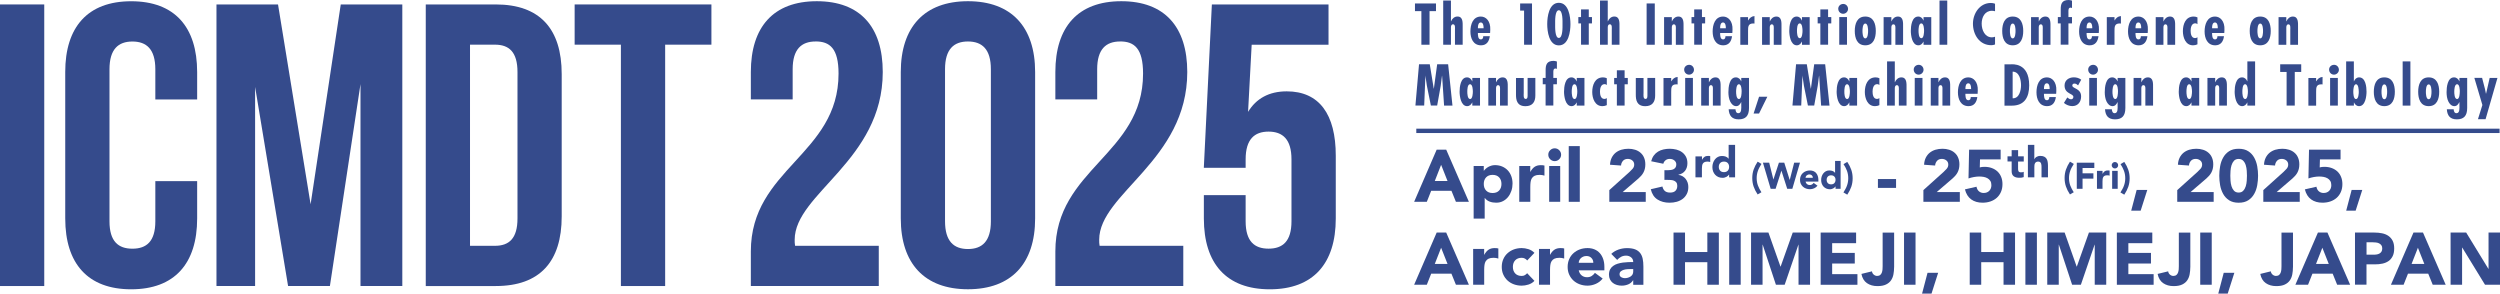 <?xml version="1.0" encoding="UTF-8"?>
<svg id="_レイヤー_2" data-name="レイヤー 2" xmlns="http://www.w3.org/2000/svg" viewBox="0 0 658.76 77.37">
  <defs>
    <style>
      .cls-1 {
        fill: none;
        stroke: #354b8c;
        stroke-miterlimit: 10;
        stroke-width: 1.15px;
      }

      .cls-2 {
        fill: #354b8c;
      }
    </style>
  </defs>
  <g id="text">
    <g>
      <g>
        <path class="cls-2" d="m0,1.17h11.66v74.2H0V1.17Z"/>
        <path class="cls-2" d="m51.95,47.71v9.86c0,11.87-5.94,18.66-17.38,18.66s-17.38-6.78-17.38-18.66V18.98C17.18,7.11,23.12.33,34.57.33s17.38,6.78,17.38,18.66v7.21h-11.02v-7.95c0-5.3-2.33-7.31-6.04-7.31s-6.04,2.01-6.04,7.31v40.07c0,5.3,2.33,7.21,6.04,7.21s6.04-1.91,6.04-7.21v-10.6h11.02Z"/>
        <path class="cls-2" d="m81.84,53.86L89.79,1.17h16.22v74.2h-11.02V22.16l-8.06,53.21h-11.02l-8.69-52.47v52.47h-10.18V1.17h16.22l8.59,52.68Z"/>
        <path class="cls-2" d="m112.19,1.17h18.44c11.66,0,17.38,6.47,17.38,18.34v37.52c0,11.87-5.72,18.34-17.38,18.34h-18.44V1.17Zm11.66,10.6v53h6.57c3.71,0,5.94-1.91,5.94-7.21V18.98c0-5.3-2.23-7.21-5.94-7.21h-6.57Z"/>
        <path class="cls-2" d="m151.42,1.17h36.04v10.6h-12.19v63.6h-11.66V11.77h-12.19V1.17Z"/>
        <path class="cls-2" d="m214.91,10.93c-3.71,0-6.04,2.01-6.04,7.31v7.95h-11.02v-7.21c0-11.87,5.94-18.66,17.38-18.66s17.38,6.78,17.38,18.66c0,23.32-23.21,32.01-23.21,44.2,0,.53,0,1.06.11,1.59h22.05v10.6h-33.71v-9.12c0-21.84,23.11-25.44,23.11-46.85,0-6.68-2.33-8.48-6.04-8.48Z"/>
        <path class="cls-2" d="m237.36,18.98c0-11.87,6.25-18.66,17.7-18.66s17.7,6.78,17.7,18.66v38.58c0,11.87-6.25,18.66-17.7,18.66s-17.7-6.78-17.7-18.66V18.98Zm11.66,39.33c0,5.3,2.33,7.31,6.04,7.31s6.04-2.01,6.04-7.31V18.24c0-5.3-2.33-7.31-6.04-7.31s-6.04,2.01-6.04,7.31v40.07Z"/>
        <path class="cls-2" d="m295.15,10.93c-3.71,0-6.04,2.01-6.04,7.31v7.95h-11.02v-7.21c0-11.87,5.94-18.66,17.38-18.66s17.38,6.78,17.38,18.66c0,23.32-23.21,32.01-23.21,44.2,0,.53,0,1.06.11,1.59h22.05v10.6h-33.71v-9.12c0-21.84,23.11-25.44,23.11-46.85,0-6.68-2.33-8.48-6.04-8.48Z"/>
        <path class="cls-2" d="m328.23,51.42v6.89c0,5.3,2.33,7.21,6.04,7.21s6.04-1.91,6.04-7.21v-16.32c0-5.3-2.33-7.31-6.04-7.31s-6.04,2.01-6.04,7.31v2.23h-11.02l2.12-43.04h30.74v10.6h-20.25l-.95,17.7c2.12-3.5,5.51-5.41,10.18-5.41,8.59,0,12.93,6.04,12.93,16.96v16.54c0,11.87-5.94,18.66-17.38,18.66s-17.38-6.78-17.38-18.66v-6.15h11.02Z"/>
      </g>
      <g>
        <path class="cls-2" d="m378.57,39.43h2.51l5.98,13.75h-3.42l-1.18-2.91h-5.34l-1.15,2.91h-3.34l5.94-13.75Zm1.17,4l-1.67,4.27h3.36l-1.69-4.27Z"/>
        <path class="cls-2" d="m388.3,43.75h2.68v1.24h.04c.12-.17.27-.34.46-.51.19-.18.41-.33.66-.48.25-.14.53-.26.83-.35.3-.09.61-.14.95-.14.7,0,1.33.12,1.9.36s1.06.58,1.47,1.01.72.95.94,1.54c.22.6.33,1.25.33,1.96,0,.66-.1,1.29-.3,1.89-.2.6-.49,1.14-.85,1.6-.37.47-.82.84-1.35,1.12-.53.28-1.13.42-1.81.42-.61,0-1.18-.09-1.7-.28-.52-.19-.96-.51-1.29-.96h-.04v5.44h-2.91v-13.87Zm2.68,4.72c0,.71.2,1.29.61,1.73.41.44.98.66,1.72.66s1.31-.22,1.72-.66c.41-.44.61-1.02.61-1.73s-.2-1.29-.61-1.73c-.41-.44-.98-.66-1.72-.66s-1.31.22-1.72.66c-.41.44-.61,1.02-.61,1.73Z"/>
        <path class="cls-2" d="m400.32,43.75h2.91v1.52h.04c.31-.58.68-1.02,1.11-1.31.43-.29.96-.44,1.61-.44.17,0,.34,0,.51.02s.32.04.47.08v2.66c-.21-.06-.41-.11-.61-.15-.2-.03-.41-.05-.63-.05-.56,0-1,.08-1.32.23s-.57.37-.75.65c-.18.28-.29.61-.34,1-.05.39-.08.82-.08,1.28v3.94h-2.91v-9.44Z"/>
        <path class="cls-2" d="m407.98,40.77c0-.47.16-.86.5-1.19.33-.33.73-.5,1.19-.5s.86.17,1.19.5c.33.33.5.73.5,1.19s-.17.86-.5,1.19c-.33.33-.73.5-1.19.5s-.86-.17-1.19-.5c-.33-.33-.5-.73-.5-1.19Zm.23,2.97h2.91v9.44h-2.91v-9.44Z"/>
        <path class="cls-2" d="m413.37,38.5h2.91v14.68h-2.91v-14.68Z"/>
        <path class="cls-2" d="m424.05,50.1l5.34-4.8c.27-.25.54-.52.82-.84.27-.31.41-.67.41-1.09,0-.47-.17-.83-.51-1.1-.34-.27-.73-.4-1.18-.4-.54,0-.97.17-1.27.51s-.48.75-.51,1.24l-2.91-.21c.04-.71.19-1.33.45-1.85.26-.52.6-.96,1.03-1.31.43-.35.93-.61,1.51-.79.58-.17,1.2-.26,1.87-.26.62,0,1.2.09,1.75.26.54.17,1.02.43,1.42.78.4.34.72.77.94,1.29.23.52.34,1.12.34,1.81,0,.44-.05.84-.14,1.19-.09.36-.22.68-.38.97-.16.29-.35.56-.57.81-.22.25-.46.49-.72.72l-4.18,3.59h6.1v2.56h-9.6v-3.09Z"/>
        <path class="cls-2" d="m438.55,44.85h.95c.27,0,.54-.02.8-.06.26-.04.5-.11.71-.22.21-.11.38-.27.51-.47.13-.2.19-.46.19-.79,0-.41-.17-.76-.5-1.03-.33-.27-.73-.41-1.21-.41-.45,0-.83.12-1.13.37s-.49.55-.58.91l-3.2-.66c.16-.6.39-1.1.7-1.52.31-.42.68-.76,1.11-1.02s.9-.45,1.43-.57c.52-.12,1.08-.18,1.66-.18s1.19.08,1.76.22c.56.15,1.06.38,1.49.7.43.32.77.72,1.02,1.19s.38,1.05.38,1.71c0,.76-.2,1.42-.6,1.96-.4.54-.98.89-1.75,1.05v.06c.41.05.78.17,1.1.37.32.19.59.43.81.72.22.29.39.61.51.97s.17.74.17,1.15c0,.69-.13,1.29-.4,1.81-.27.52-.62.95-1.07,1.29-.45.34-.97.6-1.57.77-.6.17-1.24.25-1.91.25-1.23,0-2.29-.28-3.18-.85-.89-.57-1.47-1.47-1.76-2.7l3.07-.72c.1.49.31.88.63,1.17s.79.43,1.41.43,1.1-.16,1.41-.49.46-.75.46-1.27c0-.39-.08-.69-.24-.9-.16-.21-.37-.37-.63-.48-.26-.1-.55-.17-.87-.18-.32-.02-.65-.03-.97-.03h-.68v-2.53Z"/>
        <path class="cls-2" d="m446.78,41.21h1.7v.88h.02c.18-.34.4-.59.65-.76.25-.17.56-.25.94-.25.1,0,.2,0,.29.01.1,0,.19.02.27.05v1.55c-.12-.04-.24-.07-.36-.08s-.24-.03-.37-.03c-.32,0-.58.05-.77.14-.19.09-.33.22-.44.38s-.17.36-.2.58c-.03.23-.05.48-.05.75v2.3h-1.7v-5.5Z"/>
        <path class="cls-2" d="m457.19,46.72h-1.56v-.72h-.02c-.07.1-.16.2-.27.3s-.24.19-.38.28c-.15.08-.31.15-.49.2-.18.05-.36.08-.55.08-.41,0-.78-.07-1.11-.21-.33-.14-.62-.34-.85-.59s-.42-.55-.55-.9-.19-.73-.19-1.14c0-.38.06-.75.18-1.1s.28-.66.5-.93c.21-.27.48-.49.79-.65.31-.16.66-.24,1.05-.24.35,0,.69.05.99.16.31.11.56.3.75.56h.02v-3.65h1.7v8.56Zm-1.56-2.75c0-.41-.12-.75-.36-1.01-.24-.26-.57-.38-1-.38s-.76.13-1,.38c-.24.26-.36.59-.36,1.01s.12.75.36,1.01c.24.26.57.38,1,.38s.76-.13,1-.38c.24-.26.36-.59.36-1.01Z"/>
        <path class="cls-2" d="m464.14,43.22c-.19.31-.37.61-.52.89-.16.29-.29.57-.39.87-.11.29-.19.6-.25.92-.06.32-.09.67-.09,1.04s.03.72.09,1.04c.06.32.14.63.25.92.11.29.24.58.39.87.16.29.33.58.52.89l-1,.58-.02-.04c-.45-.67-.79-1.35-1.03-2.04-.24-.69-.36-1.44-.36-2.24s.12-1.55.36-2.24c.24-.69.59-1.37,1.03-2.04l.02-.04,1,.58Z"/>
        <path class="cls-2" d="m464.54,42.87h1.65l1.1,4.41h.02l1.44-4.41h1.41l1.43,4.53h.02l1.16-4.53h1.53l-2.01,6.88h-1.35l-1.52-4.76h-.02l-1.52,4.76h-1.3l-2.04-6.88Z"/>
        <path class="cls-2" d="m478.92,48.93c-.23.3-.53.53-.88.69-.36.16-.73.24-1.11.24-.36,0-.7-.06-1.02-.17-.32-.12-.6-.28-.84-.5-.24-.22-.42-.48-.56-.78s-.2-.64-.2-1.02.07-.72.2-1.02.32-.57.56-.78c.24-.22.51-.38.84-.5.32-.12.66-.17,1.02-.17.34,0,.64.06.92.17.28.12.51.28.7.5.19.22.34.48.44.78.1.3.16.64.16,1.02v.46h-3.38c.06.28.18.5.38.66.19.17.43.25.72.25.24,0,.44-.05.61-.16.17-.11.31-.24.43-.41l1.02.75Zm-1.23-2.08c0-.25-.07-.46-.24-.63-.17-.17-.39-.26-.65-.26-.16,0-.3.03-.43.08-.12.05-.23.12-.32.2s-.16.17-.2.28-.08.22-.08.34h1.92Z"/>
        <path class="cls-2" d="m485.01,49.75h-1.34v-.62h-.02c-.06.08-.13.17-.23.26-.09.09-.2.17-.33.24-.13.07-.27.13-.42.17-.15.05-.31.07-.47.07-.35,0-.67-.06-.95-.18-.28-.12-.53-.29-.73-.51-.2-.22-.36-.47-.47-.77-.11-.3-.17-.62-.17-.98,0-.33.05-.65.15-.95s.24-.57.43-.8.41-.42.67-.56.57-.21.9-.21c.3,0,.59.05.85.14.26.09.48.25.65.48h.02v-3.13h1.46v7.34Zm-1.34-2.36c0-.36-.1-.64-.31-.86-.2-.22-.49-.33-.86-.33s-.66.11-.86.33c-.2.22-.31.51-.31.86s.1.64.31.86c.2.22.49.33.86.33s.66-.11.86-.33c.2-.22.31-.51.31-.86Z"/>
        <path class="cls-2" d="m485.77,50.68c.19-.31.37-.61.52-.89.16-.28.29-.57.39-.87.11-.29.19-.6.25-.92.06-.32.09-.67.09-1.04s-.03-.72-.09-1.04c-.06-.32-.14-.63-.25-.92-.11-.29-.24-.58-.39-.87-.16-.28-.33-.58-.52-.89l1-.58.02.04c.45.67.79,1.35,1.03,2.04.24.69.36,1.44.36,2.24s-.12,1.55-.36,2.24c-.24.69-.59,1.37-1.03,2.04l-.02.04-1-.58Z"/>
        <path class="cls-2" d="m499.62,49.51h-4.78v-2.33h4.78v2.33Z"/>
        <path class="cls-2" d="m506.81,50.1l5.34-4.8c.27-.25.54-.52.82-.84.27-.31.41-.67.41-1.09,0-.47-.17-.83-.51-1.1-.34-.27-.73-.4-1.18-.4-.54,0-.97.17-1.27.51s-.48.75-.51,1.24l-2.91-.21c.04-.71.19-1.33.45-1.85.26-.52.6-.96,1.03-1.31.43-.35.93-.61,1.51-.79.58-.17,1.2-.26,1.87-.26.62,0,1.2.09,1.75.26.54.17,1.02.43,1.42.78.4.34.72.77.94,1.29.23.52.34,1.12.34,1.81,0,.44-.05.84-.14,1.19-.09.36-.22.68-.38.97-.16.29-.35.56-.57.81-.22.25-.46.49-.72.72l-4.18,3.59h6.1v2.56h-9.6v-3.09Z"/>
        <path class="cls-2" d="m527.2,42h-5.46l-.06,2.12c.3-.1.71-.16,1.22-.16.7,0,1.34.1,1.92.31s1.08.51,1.51.9c.42.4.75.87.98,1.44.23.56.35,1.19.35,1.89,0,.78-.13,1.47-.4,2.08-.27.61-.63,1.12-1.1,1.54-.47.42-1.02.74-1.66.96-.64.22-1.34.33-2.09.33-1.19,0-2.19-.29-2.99-.87-.8-.58-1.35-1.46-1.65-2.64l3.05-.7c.08.49.28.89.62,1.19.34.3.76.46,1.26.46.62,0,1.12-.19,1.49-.58.37-.39.55-.88.55-1.48,0-.45-.09-.83-.28-1.12-.19-.29-.43-.52-.74-.7-.3-.17-.64-.29-1.02-.36-.38-.06-.75-.1-1.13-.1-.48,0-.96.05-1.45.14-.49.09-.96.21-1.41.37l.16-7.59h8.31v2.56Z"/>
        <path class="cls-2" d="m533.26,42.57h-1.49v1.83c0,.15,0,.29.02.41.02.12.05.23.1.32.05.09.13.16.24.21.11.05.25.07.44.07.09,0,.21,0,.36-.03.15-.02.26-.06.33-.13v1.42c-.19.07-.39.11-.59.14-.2.02-.4.03-.6.03-.29,0-.55-.03-.79-.09-.24-.06-.45-.16-.63-.29-.18-.13-.32-.3-.42-.52-.1-.21-.15-.47-.15-.77v-2.62h-1.09v-1.36h1.09v-1.63h1.7v1.63h1.49v1.36Z"/>
        <path class="cls-2" d="m536.05,38.16v3.8h.02c.04-.11.1-.21.19-.32.09-.11.2-.2.33-.28.13-.08.28-.15.45-.2.17-.05.36-.08.57-.08.43,0,.78.07,1.04.2.26.13.47.32.62.55.15.23.25.51.3.83.05.32.08.66.08,1.03v3.03h-1.7v-2.69c0-.16,0-.32-.02-.49-.01-.17-.05-.33-.1-.47-.06-.14-.14-.26-.26-.35s-.28-.14-.5-.14-.4.04-.53.12c-.14.08-.24.19-.31.32s-.12.28-.14.45-.03.34-.03.52v2.74h-1.7v-8.56h1.7Z"/>
        <path class="cls-2" d="m546.44,43.22c-.19.31-.37.61-.52.89-.16.29-.29.57-.39.87-.11.29-.19.6-.25.92-.06.32-.09.67-.09,1.04s.03.72.09,1.04c.06.32.14.63.25.92.11.29.24.58.39.87.16.29.33.58.52.89l-1,.58-.02-.04c-.45-.67-.79-1.35-1.03-2.04-.24-.69-.36-1.44-.36-2.24s.12-1.55.36-2.24c.24-.69.59-1.37,1.03-2.04l.02-.04,1,.58Z"/>
        <path class="cls-2" d="m547.25,42.87h4.61v1.4h-3.1v1.4h2.86v1.4h-2.86v2.68h-1.52v-6.88Z"/>
        <path class="cls-2" d="m552.57,45.03h1.46v.76h.02c.16-.29.34-.51.55-.66s.48-.22.81-.22c.08,0,.17,0,.25,0,.08,0,.16.02.23.04v1.33c-.1-.03-.21-.06-.31-.07-.1-.02-.21-.02-.32-.02-.28,0-.5.04-.66.12-.16.08-.29.19-.37.33s-.14.31-.17.5c-.03.19-.04.41-.04.64v1.97h-1.46v-4.72Z"/>
        <path class="cls-2" d="m556.44,43.54c0-.23.08-.43.25-.6.17-.17.36-.25.6-.25s.43.08.6.25c.17.17.25.36.25.6s-.08.43-.25.6c-.16.17-.36.25-.6.25s-.43-.08-.6-.25c-.16-.17-.25-.36-.25-.6Zm.12,1.49h1.46v4.72h-1.46v-4.72Z"/>
        <path class="cls-2" d="m558.76,50.68c.19-.31.37-.61.52-.89.16-.28.29-.57.39-.87.11-.29.19-.6.25-.92.06-.32.09-.67.09-1.04s-.03-.72-.09-1.04c-.06-.32-.14-.63-.25-.92-.11-.29-.24-.58-.39-.87-.16-.28-.33-.58-.52-.89l1-.58.02.04c.45.67.79,1.35,1.03,2.04.24.69.36,1.44.36,2.24s-.12,1.55-.36,2.24c-.24.69-.59,1.37-1.03,2.04l-.02.04-1-.58Z"/>
        <path class="cls-2" d="m563.02,50.04h2.8l-1.75,5.48h-2.49l1.44-5.48Z"/>
        <path class="cls-2" d="m573.7,50.1l5.34-4.8c.27-.25.54-.52.82-.84.27-.31.41-.67.41-1.09,0-.47-.17-.83-.51-1.1-.34-.27-.73-.4-1.18-.4-.54,0-.97.17-1.27.51s-.48.75-.51,1.24l-2.91-.21c.04-.71.19-1.33.45-1.85.26-.52.6-.96,1.03-1.31.43-.35.93-.61,1.51-.79.58-.17,1.2-.26,1.87-.26.62,0,1.2.09,1.75.26.54.17,1.02.43,1.42.78.4.34.72.77.94,1.29.23.52.34,1.12.34,1.81,0,.44-.05.84-.14,1.19-.09.36-.22.68-.38.97-.16.29-.35.56-.57.81-.22.25-.46.49-.72.72l-4.18,3.59h6.1v2.56h-9.6v-3.09Z"/>
        <path class="cls-2" d="m584.79,46.31c0-.82.07-1.64.22-2.49.15-.84.41-1.61.8-2.29.38-.69.9-1.25,1.56-1.68s1.5-.65,2.53-.65,1.86.22,2.53.65,1.18.99,1.56,1.68c.38.69.65,1.45.8,2.29.15.84.22,1.67.22,2.49s-.07,1.64-.22,2.49c-.15.84-.41,1.61-.8,2.29-.38.69-.9,1.25-1.56,1.68-.66.43-1.5.65-2.53.65s-1.86-.22-2.53-.65c-.66-.43-1.18-.99-1.56-1.68-.38-.69-.65-1.45-.8-2.29s-.22-1.67-.22-2.49Zm2.91,0c0,.36.02.8.05,1.3.03.51.12.99.26,1.46.14.47.36.86.65,1.18.29.32.7.49,1.23.49s.93-.16,1.22-.49c.3-.32.52-.72.66-1.18.14-.47.23-.95.26-1.46s.05-.94.05-1.3-.02-.8-.05-1.3c-.03-.51-.12-.99-.26-1.46-.14-.47-.36-.86-.66-1.18-.3-.32-.71-.49-1.22-.49s-.94.16-1.23.49c-.29.32-.51.72-.65,1.18-.14.47-.23.95-.26,1.46-.03.5-.05.94-.05,1.3Z"/>
        <path class="cls-2" d="m596.38,50.1l5.34-4.8c.27-.25.54-.52.82-.84.27-.31.41-.67.41-1.09,0-.47-.17-.83-.51-1.1-.34-.27-.73-.4-1.18-.4-.54,0-.97.17-1.27.51s-.48.75-.51,1.24l-2.91-.21c.04-.71.19-1.33.45-1.85.26-.52.6-.96,1.03-1.31.43-.35.93-.61,1.51-.79.58-.17,1.2-.26,1.87-.26.62,0,1.2.09,1.75.26.54.17,1.02.43,1.42.78.4.34.72.77.94,1.29.23.52.34,1.12.34,1.81,0,.44-.05.84-.14,1.19-.09.36-.22.68-.38.97-.16.29-.35.56-.57.81-.22.25-.46.49-.72.72l-4.18,3.59h6.1v2.56h-9.6v-3.09Z"/>
        <path class="cls-2" d="m616.77,42h-5.46l-.06,2.12c.3-.1.71-.16,1.22-.16.7,0,1.34.1,1.92.31s1.08.51,1.51.9c.42.4.75.87.98,1.44.23.56.35,1.19.35,1.89,0,.78-.13,1.47-.4,2.08-.27.61-.63,1.12-1.1,1.54-.47.42-1.02.74-1.66.96-.64.22-1.34.33-2.09.33-1.19,0-2.19-.29-2.99-.87-.8-.58-1.35-1.46-1.65-2.64l3.05-.7c.08.49.28.89.62,1.19.34.3.76.46,1.26.46.62,0,1.12-.19,1.49-.58.37-.39.55-.88.55-1.48,0-.45-.09-.83-.28-1.12-.19-.29-.43-.52-.74-.7-.3-.17-.64-.29-1.02-.36-.38-.06-.75-.1-1.13-.1-.48,0-.96.05-1.45.14-.49.09-.96.21-1.41.37l.16-7.59h8.31v2.56Z"/>
        <path class="cls-2" d="m619.67,50.04h2.8l-1.75,5.48h-2.49l1.44-5.48Z"/>
        <path class="cls-2" d="m378.57,61.28h2.51l5.98,13.75h-3.42l-1.18-2.91h-5.34l-1.15,2.91h-3.34l5.94-13.75Zm1.17,4l-1.67,4.27h3.36l-1.69-4.27Z"/>
        <path class="cls-2" d="m388.17,65.6h2.91v1.52h.04c.31-.58.68-1.02,1.11-1.31.43-.29.96-.44,1.61-.44.17,0,.34,0,.51.02s.32.04.47.08v2.66c-.21-.06-.41-.11-.61-.15-.2-.03-.41-.05-.63-.05-.56,0-1,.08-1.32.23s-.57.37-.75.65c-.18.28-.29.61-.34,1-.05.39-.08.82-.08,1.28v3.94h-2.91v-9.44Z"/>
        <path class="cls-2" d="m402.41,68.64c-.14-.21-.34-.38-.6-.51-.26-.14-.54-.2-.83-.2-.74,0-1.31.22-1.72.66s-.61,1.02-.61,1.73.2,1.29.61,1.73.98.66,1.72.66c.32,0,.6-.07.83-.21.23-.14.43-.31.6-.51l1.92,2.02c-.45.47-.99.79-1.6.98-.62.19-1.2.28-1.76.28-.73,0-1.41-.12-2.05-.35-.64-.23-1.2-.57-1.67-1s-.84-.95-1.12-1.56-.41-1.29-.41-2.04.14-1.43.41-2.04.64-1.13,1.12-1.56,1.03-.77,1.67-1c.64-.23,1.32-.35,2.05-.35.56,0,1.14.09,1.76.28.61.19,1.15.51,1.6.98l-1.92,2.02Z"/>
        <path class="cls-2" d="m405.52,65.6h2.91v1.52h.04c.31-.58.68-1.02,1.11-1.31.43-.29.96-.44,1.61-.44.17,0,.34,0,.51.02s.32.04.47.08v2.66c-.21-.06-.41-.11-.61-.15-.2-.03-.41-.05-.63-.05-.56,0-1,.08-1.32.23s-.57.37-.75.65c-.18.28-.29.61-.34,1-.05.39-.08.82-.08,1.28v3.94h-2.91v-9.44Z"/>
        <path class="cls-2" d="m422.31,73.4c-.47.6-1.06,1.06-1.77,1.38-.71.32-1.45.49-2.21.49s-1.41-.12-2.05-.35c-.64-.23-1.2-.57-1.67-1s-.84-.95-1.12-1.56-.41-1.29-.41-2.04.14-1.43.41-2.04.64-1.13,1.12-1.56,1.03-.77,1.67-1c.64-.23,1.32-.35,2.05-.35.67,0,1.29.12,1.84.35.55.23,1.02.57,1.4,1,.38.43.68.96.88,1.56.21.61.31,1.29.31,2.04v.91h-6.76c.12.56.37,1,.76,1.33.39.33.87.49,1.44.49.48,0,.88-.11,1.21-.32.33-.21.62-.49.86-.83l2.04,1.5Zm-2.47-4.16c.01-.49-.15-.91-.49-1.26-.34-.35-.77-.52-1.3-.52-.32,0-.61.05-.85.16-.25.1-.46.24-.63.4-.18.16-.31.35-.41.56-.1.21-.15.44-.16.67h3.85Z"/>
        <path class="cls-2" d="m430.36,73.85h-.04c-.32.51-.75.87-1.29,1.09-.54.22-1.1.33-1.7.33-.44,0-.86-.06-1.27-.18-.41-.12-.77-.31-1.08-.55-.31-.25-.56-.55-.74-.91-.18-.36-.27-.78-.27-1.26,0-.54.1-1,.3-1.38s.47-.69.82-.93c.34-.25.73-.44,1.17-.57s.9-.24,1.37-.3c.47-.06.94-.1,1.42-.12.47-.01.91-.02,1.31-.02,0-.52-.18-.93-.55-1.23-.37-.3-.81-.46-1.31-.46s-.92.1-1.31.3c-.4.2-.75.48-1.06.83l-1.55-1.59c.54-.51,1.18-.88,1.9-1.14.73-.25,1.48-.38,2.25-.38.85,0,1.56.11,2.11.32.55.21.99.53,1.32.94.33.41.56.92.69,1.52.13.6.19,1.3.19,2.09v4.8h-2.68v-1.18Zm-.72-2.95c-.22,0-.5.01-.83.03-.33.02-.65.08-.95.17-.3.09-.56.23-.78.41-.21.18-.32.43-.32.76,0,.35.15.61.45.78.3.17.61.25.93.25.28,0,.56-.04.83-.12.27-.08.5-.19.71-.33s.37-.32.5-.54c.12-.22.18-.48.18-.78v-.62h-.72Z"/>
        <path class="cls-2" d="m440.98,61.28h3.03v5.13h5.88v-5.13h3.03v13.75h-3.03v-5.94h-5.88v5.94h-3.03v-13.75Z"/>
        <path class="cls-2" d="m455.65,61.28h3.03v13.75h-3.03v-13.75Z"/>
        <path class="cls-2" d="m461.41,61.28h4.58l3.17,8.97h.04l3.19-8.97h4.56v13.75h-3.03v-10.55h-.04l-3.61,10.55h-2.31l-3.48-10.55h-.04v10.55h-3.03v-13.75Z"/>
        <path class="cls-2" d="m479.75,61.28h9.34v2.8h-6.31v2.56h5.96v2.8h-5.96v2.8h6.66v2.8h-9.69v-13.75Z"/>
        <path class="cls-2" d="m499.1,70.43c0,.63-.06,1.25-.17,1.85-.11.6-.32,1.12-.63,1.58-.31.46-.75.83-1.33,1.11s-1.33.42-2.26.42c-1.09,0-2.01-.26-2.76-.78-.75-.52-1.24-1.33-1.46-2.43l2.78-.68c.04.34.19.62.46.86.27.23.57.35.9.35s.62-.09.82-.26.34-.39.43-.65.15-.54.17-.84.03-.59.03-.84v-8.82h3.03v9.15Z"/>
        <path class="cls-2" d="m501.72,61.28h3.03v13.75h-3.03v-13.75Z"/>
        <path class="cls-2" d="m507.91,71.89h2.8l-1.75,5.48h-2.49l1.44-5.48Z"/>
        <path class="cls-2" d="m519.03,61.28h3.03v5.13h5.88v-5.13h3.03v13.75h-3.03v-5.94h-5.88v5.94h-3.03v-13.75Z"/>
        <path class="cls-2" d="m533.7,61.28h3.03v13.75h-3.03v-13.75Z"/>
        <path class="cls-2" d="m539.46,61.28h4.58l3.17,8.97h.04l3.19-8.97h4.56v13.75h-3.03v-10.55h-.04l-3.61,10.55h-2.31l-3.48-10.55h-.04v10.55h-3.03v-13.75Z"/>
        <path class="cls-2" d="m557.8,61.28h9.34v2.8h-6.31v2.56h5.96v2.8h-5.96v2.8h6.66v2.8h-9.69v-13.75Z"/>
        <path class="cls-2" d="m577.15,70.43c0,.63-.06,1.25-.17,1.85-.11.6-.32,1.12-.63,1.58-.31.46-.75.83-1.33,1.11s-1.33.42-2.26.42c-1.09,0-2.01-.26-2.76-.78-.75-.52-1.24-1.33-1.46-2.43l2.78-.68c.04.34.19.62.46.86.27.23.57.35.9.35s.62-.09.82-.26.34-.39.43-.65.15-.54.17-.84.03-.59.03-.84v-8.82h3.03v9.15Z"/>
        <path class="cls-2" d="m579.77,61.28h3.03v13.75h-3.03v-13.75Z"/>
        <path class="cls-2" d="m585.96,71.89h2.8l-1.75,5.48h-2.49l1.44-5.48Z"/>
        <path class="cls-2" d="m604.2,70.43c0,.63-.06,1.25-.17,1.85-.11.6-.32,1.12-.63,1.58-.31.46-.75.83-1.33,1.11s-1.33.42-2.26.42c-1.09,0-2.01-.26-2.76-.78-.75-.52-1.24-1.33-1.46-2.43l2.78-.68c.04.34.19.62.46.86.27.23.57.35.9.35s.62-.09.82-.26.34-.39.43-.65.15-.54.17-.84.03-.59.03-.84v-8.82h3.03v9.15Z"/>
        <path class="cls-2" d="m610.78,61.28h2.51l5.98,13.75h-3.42l-1.18-2.91h-5.34l-1.15,2.91h-3.34l5.94-13.75Zm1.17,4l-1.67,4.27h3.36l-1.69-4.27Z"/>
        <path class="cls-2" d="m620.54,61.28h5.11c.71,0,1.39.06,2.02.19.63.13,1.19.35,1.66.67s.85.74,1.13,1.28c.28.54.42,1.21.42,2.03s-.13,1.48-.39,2.02c-.26.54-.62.98-1.07,1.3-.45.32-.99.55-1.61.69s-1.29.2-2.02.2h-2.21v5.36h-3.03v-13.75Zm3.03,5.83h2.02c.27,0,.53-.03.79-.08.25-.05.48-.14.68-.26s.36-.29.49-.51c.12-.21.18-.48.18-.81,0-.35-.08-.63-.24-.84-.16-.21-.37-.38-.62-.5-.25-.12-.53-.19-.84-.22-.31-.03-.61-.05-.89-.05h-1.55v3.26Z"/>
        <path class="cls-2" d="m635.96,61.28h2.51l5.98,13.75h-3.42l-1.18-2.91h-5.34l-1.15,2.91h-3.34l5.94-13.75Zm1.17,4l-1.67,4.27h3.36l-1.69-4.27Z"/>
        <path class="cls-2" d="m645.73,61.28h4.12l5.85,9.56h.04v-9.56h3.03v13.75h-3.96l-6-9.79h-.04v9.79h-3.03v-13.75Z"/>
      </g>
      <g>
        <path class="cls-2" d="m378.39.91v2.02h-1.7v8.86h-2.15V2.93h-1.69V.91h5.54Z"/>
        <path class="cls-2" d="m382.33.14v5.48h.03c.27-.69.89-1.27,1.69-1.27,1.5,0,1.37,1.67,1.37,2.73v4.71h-2.03v-4c0-.38.14-1.39-.51-1.39-.46,0-.55.48-.55.84v4.55h-2.04V.14h2.04Z"/>
        <path class="cls-2" d="m392.65,8.69h-3.22c.01.53-.01,1.69.76,1.69.52,0,.65-.4.65-.84h1.73c-.17,1.34-.82,2.4-2.31,2.4-2.06,0-2.8-1.83-2.8-3.64s.63-3.94,2.76-3.94c1.34,0,2.58,1.2,2.47,3.49l-.04.84Zm-1.72-1.43c0-.48-.1-1.34-.74-1.34s-.75.84-.75,1.3v.22h1.49v-.17Z"/>
        <path class="cls-2" d="m403.69.91v10.88h-2.09V2.79h-1.04V.91h3.13Z"/>
        <path class="cls-2" d="m413.82,6.35c0,1.92-.45,5.61-3.06,5.61s-3.06-3.7-3.06-5.61.45-5.61,3.06-5.61,3.06,3.7,3.06,5.61Zm-4.03,0c0,.71-.1,3.65.97,3.65s.97-2.94.97-3.65.1-3.65-.97-3.65-.97,2.94-.97,3.65Z"/>
        <path class="cls-2" d="m418.65,2.48v2.02h.84v1.67h-.84v5.61h-2.04v-5.61h-.71v-1.67h.71v-2.02h2.04Z"/>
        <path class="cls-2" d="m423.65.14v5.48h.03c.27-.69.89-1.27,1.69-1.27,1.5,0,1.37,1.67,1.37,2.73v4.71h-2.03v-4c0-.38.14-1.39-.51-1.39-.46,0-.55.48-.55.84v4.55h-2.04V.14h2.04Z"/>
        <path class="cls-2" d="m436.04.91v10.88h-2.15V.91h2.15Z"/>
        <path class="cls-2" d="m440.53,5.63h.03c.27-.69.89-1.27,1.69-1.27,1.5,0,1.37,1.67,1.37,2.73v4.71h-2.03v-4c0-.38.14-1.39-.51-1.39-.46,0-.55.48-.55.84v4.55h-2.04v-7.29h2.04v1.13Z"/>
        <path class="cls-2" d="m448.47,2.48v2.02h.84v1.67h-.84v5.61h-2.04v-5.61h-.71v-1.67h.71v-2.02h2.04Z"/>
        <path class="cls-2" d="m456.48,8.69h-3.22c.01.53-.01,1.69.76,1.69.52,0,.65-.4.65-.84h1.73c-.17,1.34-.82,2.4-2.31,2.4-2.06,0-2.8-1.83-2.8-3.64s.63-3.94,2.76-3.94c1.34,0,2.58,1.2,2.47,3.49l-.04.84Zm-1.72-1.43c0-.48-.1-1.34-.74-1.34s-.75.84-.75,1.3v.22h1.49v-.17Z"/>
        <path class="cls-2" d="m460.62,4.5v.88h.03c.38-.64.87-1.08,1.66-1.15v1.98c-.1-.01-.2-.03-.32-.03-1.36,0-1.37.89-1.37,1.98v3.64h-2.04v-7.29h2.04Z"/>
        <path class="cls-2" d="m466.34,5.63h.03c.27-.69.89-1.27,1.69-1.27,1.5,0,1.37,1.67,1.37,2.73v4.71h-2.04v-4c0-.38.14-1.39-.5-1.39-.46,0-.55.48-.55.84v4.55h-2.03v-7.29h2.03v1.13Z"/>
        <path class="cls-2" d="m474.83,10.97h-.03c-.27.55-.69.97-1.34.97-1.65,0-1.98-2.63-1.98-3.8,0-1.26.25-3.78,1.95-3.78.68,0,1.14.45,1.37,1.04h.03v-.89h2.03v7.29h-2.03v-.82Zm.14-2.86c0-.4-.04-1.95-.74-1.95s-.72,1.53-.72,1.95c0,.46.03,1.96.75,1.96.65,0,.71-1.57.71-1.96Z"/>
        <path class="cls-2" d="m481.71,2.48v2.02h.84v1.67h-.84v5.61h-2.04v-5.61h-.71v-1.67h.71v-2.02h2.04Z"/>
        <path class="cls-2" d="m484.38,2.32c0-.74.59-1.28,1.33-1.28s1.26.62,1.26,1.31-.59,1.28-1.3,1.28-1.28-.59-1.28-1.31Zm2.31,2.18v7.29h-2.04v-7.29h2.04Z"/>
        <path class="cls-2" d="m494.28,8.16c0,1.86-.59,3.78-2.77,3.78s-2.77-1.92-2.77-3.78.59-3.8,2.77-3.8,2.77,1.93,2.77,3.8Zm-3.51,0c0,.42.03,1.96.74,1.96s.74-1.54.74-1.96-.03-1.96-.74-1.96-.74,1.54-.74,1.96Z"/>
        <path class="cls-2" d="m498.38,5.63h.03c.27-.69.89-1.27,1.69-1.27,1.5,0,1.37,1.67,1.37,2.73v4.71h-2.03v-4c0-.38.14-1.39-.51-1.39-.46,0-.55.48-.55.84v4.55h-2.04v-7.29h2.04v1.13Z"/>
        <path class="cls-2" d="m506.86,10.97h-.03c-.27.55-.69.97-1.34.97-1.65,0-1.98-2.63-1.98-3.8,0-1.26.25-3.78,1.95-3.78.68,0,1.14.45,1.37,1.04h.03v-.89h2.04v7.29h-2.04v-.82Zm.14-2.86c0-.4-.04-1.95-.74-1.95s-.72,1.53-.72,1.95c0,.46.03,1.96.75,1.96.65,0,.71-1.57.71-1.96Z"/>
        <path class="cls-2" d="m513.11.14v11.65h-2.04V.14h2.04Z"/>
        <path class="cls-2" d="m525.7,2.96c-.27-.07-.53-.12-.81-.12-1.89,0-2.71,1.72-2.71,3.39s.82,3.61,2.7,3.61c.27,0,.55-.07.82-.16v2.04c-.32.13-.65.19-1,.19-3.1,0-4.82-2.8-4.82-5.66,0-2.7,1.79-5.47,4.72-5.47.38,0,.74.07,1.1.2v1.98Z"/>
        <path class="cls-2" d="m533.13,8.16c0,1.86-.59,3.78-2.77,3.78s-2.77-1.92-2.77-3.78.59-3.8,2.77-3.8,2.77,1.93,2.77,3.8Zm-3.51,0c0,.42.03,1.96.74,1.96s.74-1.54.74-1.96-.03-1.96-.74-1.96-.74,1.54-.74,1.96Z"/>
        <path class="cls-2" d="m537.22,5.63h.03c.27-.69.89-1.27,1.69-1.27,1.5,0,1.37,1.67,1.37,2.73v4.71h-2.04v-4c0-.38.14-1.39-.5-1.39-.46,0-.55.48-.55.84v4.55h-2.03v-7.29h2.03v1.13Z"/>
        <path class="cls-2" d="m543.01,4.5v-2.05c0-1.37.27-2.45,2.09-2.45.3,0,.59.07.88.17v1.96c-.13-.07-.22-.12-.36-.12-.65,0-.58.74-.58,1.18v1.3h.94v1.67h-.94v5.61h-2.04v-5.61h-.75v-1.67h.75Z"/>
        <path class="cls-2" d="m553.04,8.69h-3.22c.01.53-.01,1.69.76,1.69.52,0,.65-.4.65-.84h1.73c-.17,1.34-.82,2.4-2.31,2.4-2.06,0-2.8-1.83-2.8-3.64s.63-3.94,2.76-3.94c1.34,0,2.58,1.2,2.47,3.49l-.04.84Zm-1.72-1.43c0-.48-.1-1.34-.74-1.34s-.75.84-.75,1.3v.22h1.49v-.17Z"/>
        <path class="cls-2" d="m557.18,4.5v.88h.03c.38-.64.87-1.08,1.66-1.15v1.98c-.1-.01-.2-.03-.32-.03-1.36,0-1.37.89-1.37,1.98v3.64h-2.03v-7.29h2.03Z"/>
        <path class="cls-2" d="m565.93,8.69h-3.22c.01.53-.01,1.69.76,1.69.52,0,.65-.4.65-.84h1.73c-.17,1.34-.82,2.4-2.31,2.4-2.06,0-2.8-1.83-2.8-3.64s.63-3.94,2.76-3.94c1.34,0,2.58,1.2,2.47,3.49l-.04.84Zm-1.72-1.43c0-.48-.1-1.34-.74-1.34s-.75.84-.75,1.3v.22h1.49v-.17Z"/>
        <path class="cls-2" d="m570.07,5.63h.03c.27-.69.89-1.27,1.69-1.27,1.5,0,1.37,1.67,1.37,2.73v4.71h-2.04v-4c0-.38.14-1.39-.5-1.39-.46,0-.55.48-.55.84v4.55h-2.03v-7.29h2.03v1.13Z"/>
        <path class="cls-2" d="m579.04,11.68c-.38.17-.75.26-1.17.26-1.98,0-2.67-2.08-2.67-3.74,0-1.83.72-3.84,2.83-3.84.36,0,.68.07,1.01.22v1.79c-.19-.17-.35-.23-.59-.23-1,0-1.21,1.2-1.21,1.95s.16,1.95,1.18,1.95c.23,0,.43-.09.62-.22v1.86Z"/>
        <path class="cls-2" d="m586.11,8.69h-3.22c.01.53-.01,1.69.76,1.69.52,0,.65-.4.65-.84h1.73c-.17,1.34-.82,2.4-2.31,2.4-2.06,0-2.8-1.83-2.8-3.64s.64-3.94,2.76-3.94c1.34,0,2.58,1.2,2.47,3.49l-.04.84Zm-1.72-1.43c0-.48-.1-1.34-.74-1.34s-.75.84-.75,1.3v.22h1.49v-.17Z"/>
        <path class="cls-2" d="m598.35,8.16c0,1.86-.59,3.78-2.77,3.78s-2.77-1.92-2.77-3.78.59-3.8,2.77-3.8,2.77,1.93,2.77,3.8Zm-3.51,0c0,.42.03,1.96.74,1.96s.74-1.54.74-1.96-.03-1.96-.74-1.96-.74,1.54-.74,1.96Z"/>
        <path class="cls-2" d="m602.45,5.63h.03c.27-.69.89-1.27,1.69-1.27,1.5,0,1.37,1.67,1.37,2.73v4.71h-2.04v-4c0-.38.14-1.39-.5-1.39-.46,0-.55.48-.55.84v4.55h-2.04v-7.29h2.04v1.13Z"/>
        <path class="cls-2" d="m376.75,16.94l1.05,6.42h.03l.87-6.42h2.89l1.14,10.88h-2.21l-.52-7.84h-.03l-.35,2.68-.92,5.15h-1.66l-1.05-5.21-.36-2.43v-.2h-.03l-.32,7.84h-2.31l.95-10.88h2.83Z"/>
        <path class="cls-2" d="m387.96,27h-.03c-.27.55-.69.97-1.34.97-1.65,0-1.98-2.63-1.98-3.8,0-1.26.25-3.78,1.95-3.78.68,0,1.14.45,1.37,1.04h.03v-.89h2.03v7.29h-2.03v-.82Zm.14-2.86c0-.4-.04-1.95-.74-1.95s-.72,1.53-.72,1.95c0,.46.03,1.96.75,1.96.65,0,.71-1.57.71-1.96Z"/>
        <path class="cls-2" d="m394.21,21.66h.03c.27-.69.89-1.27,1.69-1.27,1.5,0,1.37,1.67,1.37,2.73v4.71h-2.04v-4c0-.38.14-1.39-.5-1.39-.46,0-.55.48-.55.84v4.55h-2.03v-7.29h2.03v1.13Z"/>
        <path class="cls-2" d="m401.51,20.54v4c0,.4-.16,1.53.52,1.53.55,0,.5-.72.5-1.08v-4.45h2.04v4.65c0,1.69-.79,2.79-2.6,2.79-2.31,0-2.5-1.73-2.5-3.06v-4.37h2.04Z"/>
        <path class="cls-2" d="m407.28,20.54v-2.05c0-1.37.27-2.45,2.09-2.45.3,0,.59.07.88.17v1.96c-.13-.07-.22-.12-.36-.12-.65,0-.58.74-.58,1.18v1.3h.94v1.67h-.94v5.61h-2.04v-5.61h-.75v-1.67h.75Z"/>
        <path class="cls-2" d="m415.48,27h-.03c-.27.55-.69.97-1.34.97-1.65,0-1.98-2.63-1.98-3.8,0-1.26.25-3.78,1.95-3.78.68,0,1.14.45,1.37,1.04h.03v-.89h2.03v7.29h-2.03v-.82Zm.14-2.86c0-.4-.04-1.95-.74-1.95s-.72,1.53-.72,1.95c0,.46.03,1.96.75,1.96.65,0,.71-1.57.71-1.96Z"/>
        <path class="cls-2" d="m423.4,27.71c-.38.17-.75.26-1.17.26-1.98,0-2.67-2.08-2.67-3.74,0-1.83.72-3.84,2.83-3.84.36,0,.68.07,1.01.22v1.79c-.19-.17-.35-.23-.59-.23-1,0-1.21,1.2-1.21,1.95s.16,1.95,1.18,1.95c.23,0,.43-.09.62-.22v1.86Z"/>
        <path class="cls-2" d="m428.09,18.52v2.02h.84v1.67h-.84v5.61h-2.04v-5.61h-.71v-1.67h.71v-2.02h2.04Z"/>
        <path class="cls-2" d="m433.08,20.54v4c0,.4-.16,1.53.52,1.53.55,0,.5-.72.5-1.08v-4.45h2.04v4.65c0,1.69-.79,2.79-2.6,2.79-2.31,0-2.5-1.73-2.5-3.06v-4.37h2.03Z"/>
        <path class="cls-2" d="m440.37,20.54v.88h.03c.38-.64.87-1.08,1.66-1.15v1.98c-.1-.01-.2-.03-.32-.03-1.36,0-1.37.89-1.37,1.98v3.64h-2.03v-7.29h2.03Z"/>
        <path class="cls-2" d="m443.78,18.36c0-.74.59-1.28,1.33-1.28s1.26.62,1.26,1.31-.59,1.28-1.3,1.28-1.28-.59-1.28-1.31Zm2.31,2.18v7.29h-2.04v-7.29h2.04Z"/>
        <path class="cls-2" d="m450.3,21.66h.03c.27-.69.89-1.27,1.69-1.27,1.5,0,1.37,1.67,1.37,2.73v4.71h-2.04v-4c0-.38.14-1.39-.5-1.39-.46,0-.55.48-.55.84v4.55h-2.03v-7.29h2.03v1.13Z"/>
        <path class="cls-2" d="m457.31,28.79c.03.46.16,1.04.74,1.04.91,0,.78-1.37.78-1.99v-.92h-.03c-.27.53-.61,1.05-1.31,1.05-.75,0-1.26-.59-1.57-1.21-.36-.72-.48-1.66-.48-2.47,0-1.27.23-3.9,1.96-3.9.68,0,1.17.45,1.4,1.03h.03v-.88h2.04v7.92c0,2.14-.95,2.99-2.73,2.99s-2.53-1-2.63-2.66h1.8Zm1.62-4.65c0-.4-.03-1.95-.72-1.95s-.74,1.53-.74,1.95c0,.46.03,1.96.76,1.96.65,0,.69-1.57.69-1.96Z"/>
        <path class="cls-2" d="m465.7,25.49l-2.18,4.42h-1.44l1.44-4.42h2.18Z"/>
        <path class="cls-2" d="m476.1,16.94l1.05,6.42h.03l.87-6.42h2.89l1.14,10.88h-2.21l-.52-7.84h-.03l-.35,2.68-.92,5.15h-1.66l-1.05-5.21-.36-2.43v-.2h-.03l-.32,7.84h-2.31l.95-10.88h2.83Z"/>
        <path class="cls-2" d="m487.31,27h-.03c-.27.55-.69.97-1.34.97-1.65,0-1.98-2.63-1.98-3.8,0-1.26.25-3.78,1.95-3.78.68,0,1.14.45,1.37,1.04h.03v-.89h2.04v7.29h-2.04v-.82Zm.14-2.86c0-.4-.04-1.95-.74-1.95s-.72,1.53-.72,1.95c0,.46.03,1.96.75,1.96.65,0,.71-1.57.71-1.96Z"/>
        <path class="cls-2" d="m495.23,27.71c-.38.17-.75.26-1.17.26-1.98,0-2.67-2.08-2.67-3.74,0-1.83.72-3.84,2.83-3.84.36,0,.68.07,1.01.22v1.79c-.19-.17-.35-.23-.59-.23-1,0-1.21,1.2-1.21,1.95s.16,1.95,1.18,1.95c.23,0,.43-.09.62-.22v1.86Z"/>
        <path class="cls-2" d="m499.29,16.18v5.48h.03c.27-.69.89-1.27,1.69-1.27,1.5,0,1.37,1.67,1.37,2.73v4.71h-2.03v-4c0-.38.14-1.39-.51-1.39-.46,0-.55.48-.55.84v4.55h-2.04v-11.65h2.04Z"/>
        <path class="cls-2" d="m504.27,18.36c0-.74.59-1.28,1.33-1.28s1.26.62,1.26,1.31-.59,1.28-1.3,1.28-1.28-.59-1.28-1.31Zm2.31,2.18v7.29h-2.04v-7.29h2.04Z"/>
        <path class="cls-2" d="m510.79,21.66h.03c.27-.69.89-1.27,1.69-1.27,1.5,0,1.37,1.67,1.37,2.73v4.71h-2.04v-4c0-.38.14-1.39-.5-1.39-.46,0-.55.48-.55.84v4.55h-2.03v-7.29h2.03v1.13Z"/>
        <path class="cls-2" d="m521.11,24.72h-3.22c.01.53-.01,1.69.76,1.69.52,0,.65-.4.65-.84h1.73c-.17,1.34-.82,2.4-2.31,2.4-2.06,0-2.8-1.83-2.8-3.64s.63-3.94,2.76-3.94c1.34,0,2.58,1.2,2.47,3.49l-.04.84Zm-1.72-1.43c0-.48-.1-1.34-.74-1.34s-.75.84-.75,1.3v.22h1.49v-.17Z"/>
        <path class="cls-2" d="m528.19,27.83v-10.88h1.63c.38,0,4.88-.55,4.88,5.53,0,3.1-1.2,5.36-4.59,5.36h-1.92Zm4.36-5.37c0-1.39-.43-3.58-2.21-3.58v7.02c1.73.09,2.21-2.08,2.21-3.44Z"/>
        <path class="cls-2" d="m541.81,24.72h-3.22c.01.53-.01,1.69.76,1.69.52,0,.65-.4.65-.84h1.73c-.17,1.34-.82,2.4-2.31,2.4-2.06,0-2.8-1.83-2.8-3.64s.63-3.94,2.76-3.94c1.34,0,2.58,1.2,2.47,3.49l-.04.84Zm-1.72-1.43c0-.48-.1-1.34-.74-1.34s-.75.84-.75,1.3v.22h1.49v-.17Z"/>
        <path class="cls-2" d="m547.59,22.5c-.29-.26-.56-.48-.98-.48-.36,0-.55.22-.55.53.03.85,2.32.68,2.32,2.86,0,1.44-.84,2.55-2.34,2.55-.78,0-1.59-.33-2.19-.84l.89-1.44c.3.26.61.48,1.01.48.32,0,.59-.23.59-.61.03-.97-2.32-.72-2.32-3.03,0-1.39,1.15-2.14,2.44-2.14.74,0,1.36.19,1.95.62l-.82,1.49Z"/>
        <path class="cls-2" d="m550.24,18.36c0-.74.59-1.28,1.33-1.28s1.26.62,1.26,1.31-.59,1.28-1.3,1.28-1.28-.59-1.28-1.31Zm2.31,2.18v7.29h-2.03v-7.29h2.03Z"/>
        <path class="cls-2" d="m556.48,28.79c.03.46.16,1.04.74,1.04.91,0,.78-1.37.78-1.99v-.92h-.03c-.27.53-.61,1.05-1.31,1.05-.75,0-1.26-.59-1.57-1.21-.36-.72-.48-1.66-.48-2.47,0-1.27.23-3.9,1.96-3.9.68,0,1.17.45,1.4,1.03h.03v-.88h2.04v7.92c0,2.14-.95,2.99-2.73,2.99s-2.53-1-2.63-2.66h1.8Zm1.62-4.65c0-.4-.03-1.95-.72-1.95s-.74,1.53-.74,1.95c0,.46.03,1.96.76,1.96.65,0,.69-1.57.69-1.96Z"/>
        <path class="cls-2" d="m564.25,21.66h.03c.27-.69.89-1.27,1.69-1.27,1.5,0,1.37,1.67,1.37,2.73v4.71h-2.03v-4c0-.38.14-1.39-.51-1.39-.46,0-.55.48-.55.84v4.55h-2.04v-7.29h2.04v1.13Z"/>
        <path class="cls-2" d="m577.46,27h-.03c-.27.55-.69.97-1.34.97-1.65,0-1.98-2.63-1.98-3.8,0-1.26.25-3.78,1.95-3.78.68,0,1.14.45,1.37,1.04h.03v-.89h2.04v7.29h-2.04v-.82Zm.14-2.86c0-.4-.04-1.95-.74-1.95s-.72,1.53-.72,1.95c0,.46.03,1.96.75,1.96.65,0,.71-1.57.71-1.96Z"/>
        <path class="cls-2" d="m583.71,21.66h.03c.27-.69.89-1.27,1.69-1.27,1.5,0,1.37,1.67,1.37,2.73v4.71h-2.04v-4c0-.38.14-1.39-.5-1.39-.46,0-.55.48-.55.84v4.55h-2.04v-7.29h2.04v1.13Z"/>
        <path class="cls-2" d="m592.19,27h-.03c-.27.55-.69.97-1.34.97-1.65,0-1.98-2.63-1.98-3.8,0-1.26.25-3.78,1.95-3.78.68,0,1.14.45,1.37,1.04h.03v-5.25h2.04v11.65h-2.04v-.82Zm.14-2.86c0-.4-.04-1.95-.74-1.95s-.72,1.53-.72,1.95c0,.46.03,1.96.75,1.96.65,0,.71-1.57.71-1.96Z"/>
        <path class="cls-2" d="m606.38,16.94v2.02h-1.7v8.86h-2.15v-8.86h-1.69v-2.02h5.54Z"/>
        <path class="cls-2" d="m610.31,20.54v.88h.03c.38-.64.87-1.08,1.66-1.15v1.98c-.1-.01-.2-.03-.32-.03-1.36,0-1.37.89-1.37,1.98v3.64h-2.04v-7.29h2.04Z"/>
        <path class="cls-2" d="m613.72,18.36c0-.74.59-1.28,1.33-1.28s1.26.62,1.26,1.31-.59,1.28-1.3,1.28-1.28-.59-1.28-1.31Zm2.31,2.18v7.29h-2.04v-7.29h2.04Z"/>
        <path class="cls-2" d="m618.21,16.18h2.04v5.25h.03c.23-.59.69-1.04,1.36-1.04,1.72,0,1.95,2.53,1.95,3.78,0,1.17-.3,3.8-1.96,3.8-.66,0-1.08-.42-1.34-.97h-.03v.82h-2.04v-11.65Zm3.33,7.97c0-.42-.06-1.95-.72-1.95s-.72,1.54-.72,1.95.04,1.96.71,1.96.74-1.5.74-1.96Z"/>
        <path class="cls-2" d="m631.05,24.19c0,1.86-.59,3.78-2.77,3.78s-2.77-1.92-2.77-3.78.59-3.8,2.77-3.8,2.77,1.93,2.77,3.8Zm-3.51,0c0,.42.03,1.96.74,1.96s.74-1.54.74-1.96-.03-1.96-.74-1.96-.74,1.54-.74,1.96Z"/>
        <path class="cls-2" d="m635.15,16.18v11.65h-2.04v-11.65h2.04Z"/>
        <path class="cls-2" d="m642.74,24.19c0,1.86-.59,3.78-2.77,3.78s-2.77-1.92-2.77-3.78.59-3.8,2.77-3.8,2.77,1.93,2.77,3.8Zm-3.51,0c0,.42.03,1.96.74,1.96s.74-1.54.74-1.96-.03-1.96-.74-1.96-.74,1.54-.74,1.96Z"/>
        <path class="cls-2" d="m646.55,28.79c.03.46.16,1.04.74,1.04.91,0,.78-1.37.78-1.99v-.92h-.03c-.27.53-.61,1.05-1.31,1.05-.75,0-1.26-.59-1.57-1.21-.36-.72-.48-1.66-.48-2.47,0-1.27.23-3.9,1.96-3.9.68,0,1.17.45,1.4,1.03h.03v-.88h2.04v7.92c0,2.14-.95,2.99-2.73,2.99s-2.53-1-2.63-2.66h1.8Zm1.62-4.65c0-.4-.03-1.95-.72-1.95s-.74,1.53-.74,1.95c0,.46.03,1.96.76,1.96.65,0,.69-1.57.69-1.96Z"/>
        <path class="cls-2" d="m654.05,20.54l.76,2.94.25,1.21h.03l.95-4.16h2.05l-3.13,10.88h-2.01l1.17-3.74-2.12-7.15h2.05Z"/>
      </g>
      <line class="cls-1" x1="373.2" y1="34.48" x2="658.65" y2="34.48"/>
    </g>
  </g>
</svg>